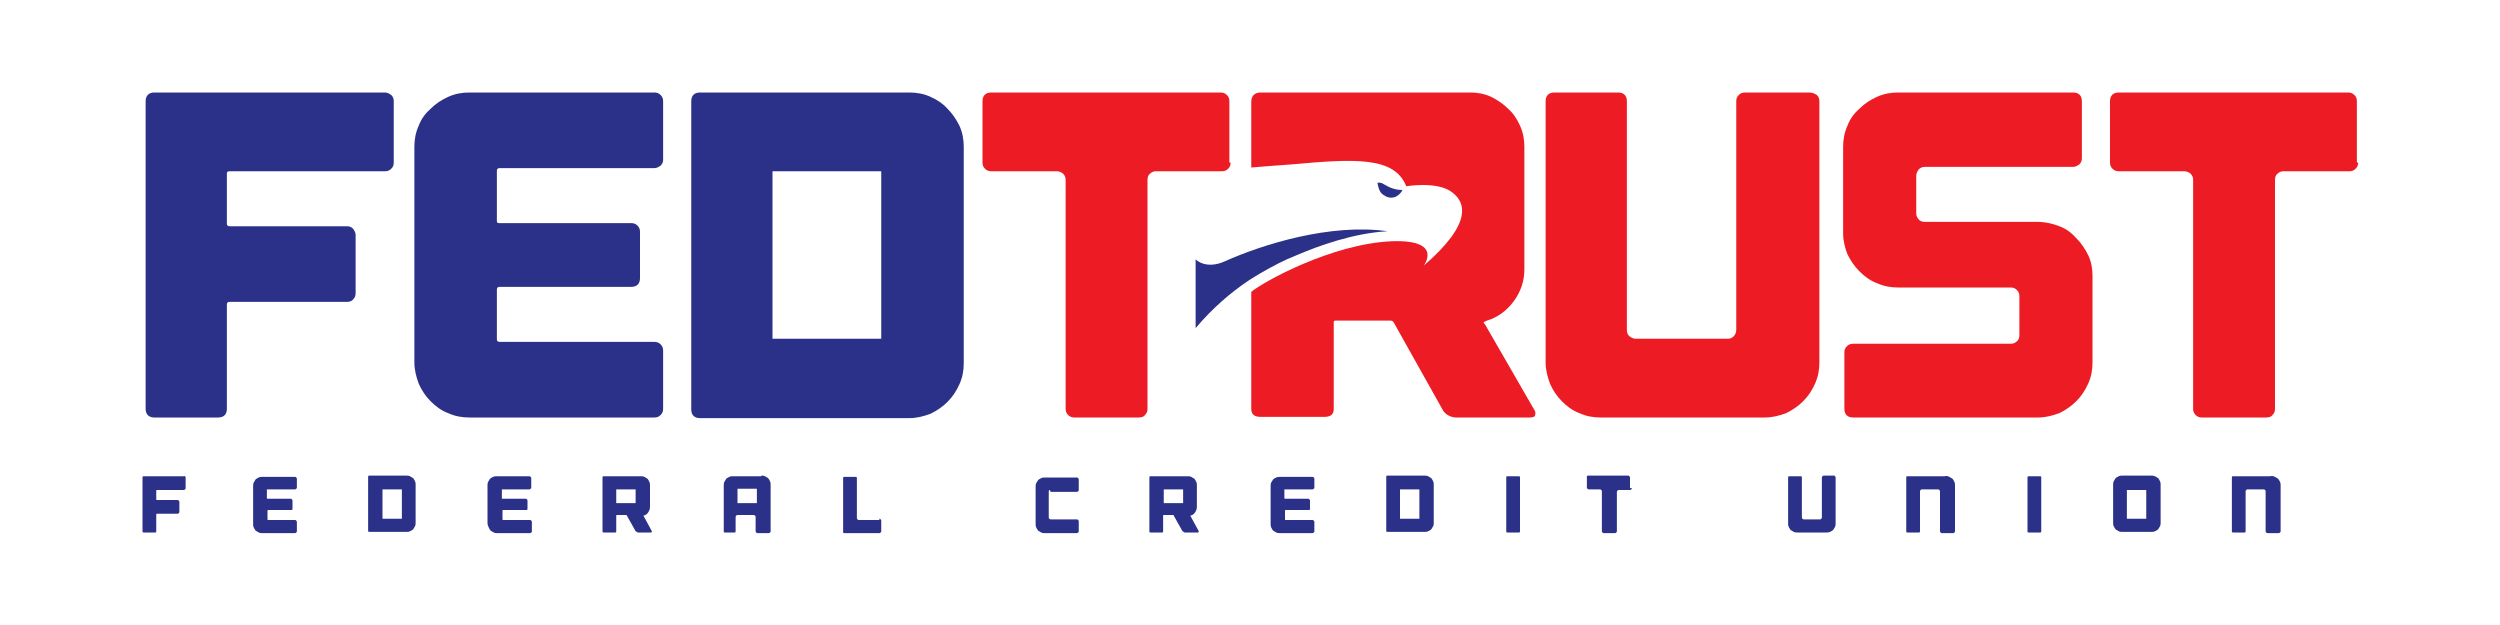 <?xml version="1.0" encoding="utf-8"?>
<!-- Generator: Adobe Illustrator 21.0.0, SVG Export Plug-In . SVG Version: 6.00 Build 0)  -->
<svg version="1.1" id="Layer_1" xmlns="http://www.w3.org/2000/svg" xmlns:xlink="http://www.w3.org/1999/xlink" x="0px" y="0px"
	 viewBox="0 0 400 100" enable-background="new 0 0 400 100" xml:space="preserve">
<g>
	<g>
		<path fill="#2B3188" d="M29.6,76.2c0,0,0.1,0.1,0.1,0.2v1.7c0,0.1,0,0.1-0.1,0.2c0,0-0.1,0.1-0.2,0.1h-4.3c0,0-0.1,0-0.1,0.1v1.4
			c0,0,0,0.1,0.1,0.1h3.3c0.1,0,0.1,0,0.2,0.1c0,0,0.1,0.1,0.1,0.2v1.6c0,0.1,0,0.1-0.1,0.2c0,0-0.1,0.1-0.2,0.1h-3.3
			c0,0-0.1,0-0.1,0.1V85c0,0.2-0.1,0.2-0.2,0.2H23c-0.2,0-0.2-0.1-0.2-0.2v-8.6c0-0.2,0.1-0.2,0.2-0.2h6.5
			C29.5,76.1,29.6,76.2,29.6,76.2z"/>
		<path fill="#2B3188" d="M42.7,78.3v1.4c0,0,0,0.1,0.1,0.1h3.7c0.1,0,0.1,0,0.2,0.1c0,0,0.1,0.1,0.1,0.2v1.3c0,0.2-0.1,0.2-0.2,0.2
			h-3.7c0,0-0.1,0-0.1,0.1v1.4c0,0,0,0.1,0.1,0.1h4.3c0.1,0,0.1,0,0.2,0.1c0,0,0.1,0.1,0.1,0.2V85c0,0.1,0,0.1-0.1,0.2
			c0,0-0.1,0.1-0.2,0.1h-5.2c-0.2,0-0.4,0-0.6-0.1c-0.2-0.1-0.3-0.2-0.5-0.3c-0.1-0.1-0.2-0.3-0.3-0.5s-0.1-0.4-0.1-0.6v-6
			c0-0.2,0-0.4,0.1-0.6c0.1-0.2,0.2-0.3,0.3-0.5c0.1-0.1,0.3-0.2,0.5-0.3c0.2-0.1,0.4-0.1,0.6-0.1h5.2c0.1,0,0.1,0,0.2,0.1
			c0,0,0.1,0.1,0.1,0.2V78c0,0.1,0,0.1-0.1,0.2c0,0-0.1,0.1-0.2,0.1L42.7,78.3C42.7,78.3,42.7,78.3,42.7,78.3z"/>
		<path fill="#2B3188" d="M65,76.1c0.2,0,0.4,0,0.6,0.1c0.2,0.1,0.3,0.2,0.5,0.3c0.1,0.1,0.2,0.3,0.3,0.5c0.1,0.2,0.1,0.4,0.1,0.6v6
			c0,0.2,0,0.4-0.1,0.6c-0.1,0.2-0.2,0.3-0.3,0.5c-0.1,0.1-0.3,0.2-0.5,0.3c-0.2,0.1-0.4,0.1-0.6,0.1h-5.9c-0.2,0-0.2-0.1-0.2-0.2
			v-8.6c0-0.2,0.1-0.2,0.2-0.2H65z M61.2,83h3.1v-4.7h-3.1V83z"/>
		<path fill="#2B3188" d="M80.3,78.3v1.4c0,0,0,0.1,0.1,0.1h3.7c0.1,0,0.1,0,0.2,0.1c0,0,0.1,0.1,0.1,0.2v1.3c0,0.2-0.1,0.2-0.2,0.2
			h-3.7c0,0-0.1,0-0.1,0.1v1.4c0,0,0,0.1,0.1,0.1h4.3c0.1,0,0.1,0,0.2,0.1c0,0,0.1,0.1,0.1,0.2V85c0,0.1,0,0.1-0.1,0.2
			c0,0-0.1,0.1-0.2,0.1h-5.2c-0.2,0-0.4,0-0.6-0.1c-0.2-0.1-0.3-0.2-0.5-0.3c-0.1-0.1-0.2-0.3-0.3-0.5S78,83.9,78,83.7v-6
			c0-0.2,0-0.4,0.1-0.6c0.1-0.2,0.2-0.3,0.3-0.5c0.1-0.1,0.3-0.2,0.5-0.3c0.2-0.1,0.4-0.1,0.6-0.1h5.2c0.1,0,0.1,0,0.2,0.1
			c0,0,0.1,0.1,0.1,0.2V78c0,0.1,0,0.1-0.1,0.2c0,0-0.1,0.1-0.2,0.1L80.3,78.3C80.3,78.3,80.3,78.3,80.3,78.3z"/>
		<path fill="#2B3188" d="M104.3,85c0,0.1,0,0.1,0,0.1c0,0-0.1,0.1-0.1,0.1h-2.1c-0.1,0-0.1,0-0.2-0.1c-0.1,0-0.1-0.1-0.2-0.1
			l-1.4-2.5c0,0,0-0.1-0.1-0.1h-1.5c0,0-0.1,0-0.1,0.1V85c0,0.2-0.1,0.2-0.2,0.2h-1.8c-0.2,0-0.2-0.1-0.2-0.2v-8.6
			c0-0.2,0.1-0.2,0.2-0.2h5.9c0.2,0,0.4,0,0.6,0.1c0.2,0.1,0.3,0.2,0.5,0.3c0.1,0.1,0.2,0.3,0.3,0.5c0.1,0.2,0.1,0.4,0.1,0.6v3.4
			c0,0.3-0.1,0.6-0.3,0.9c-0.2,0.3-0.4,0.4-0.7,0.5l0,0c-0.1,0-0.1,0,0,0.1l0,0L104.3,85z M101.7,78.3h-3.1v2.2h3.1V78.3z"/>
		<path fill="#2B3188" d="M121.8,76.1c0.2,0,0.4,0,0.6,0.1c0.2,0.1,0.3,0.2,0.5,0.3c0.1,0.1,0.2,0.3,0.3,0.5
			c0.1,0.2,0.1,0.4,0.1,0.6V85c0,0.1,0,0.1-0.1,0.2c0,0-0.1,0.1-0.2,0.1h-1.8c-0.1,0-0.1,0-0.2-0.1c0,0-0.1-0.1-0.1-0.2v-2.3
			c0-0.1,0-0.1-0.1-0.2c0,0-0.1-0.1-0.2-0.1h-2.6c-0.1,0-0.1,0-0.2,0.1c0,0-0.1,0.1-0.1,0.2V85c0,0.2-0.1,0.2-0.2,0.2H116
			c-0.2,0-0.2-0.1-0.2-0.2v-7.3c0-0.2,0-0.4,0.1-0.6c0.1-0.2,0.2-0.3,0.3-0.5c0.1-0.1,0.3-0.2,0.5-0.3c0.2-0.1,0.4-0.1,0.6-0.1
			H121.8z M121.1,80.5v-2.3H118v2.3H121.1z"/>
		<path fill="#2B3188" d="M140.7,83c0.1,0,0.1,0,0.2,0.1c0,0,0.1,0.1,0.1,0.2V85c0,0.1,0,0.1-0.1,0.2c0,0-0.1,0.1-0.2,0.1h-5.6
			c-0.2,0-0.2-0.1-0.2-0.2v-8.6c0-0.2,0.1-0.2,0.2-0.2h1.8c0.2,0,0.2,0.1,0.2,0.2v6.4c0,0.1,0,0.1,0.1,0.2c0,0,0.1,0.1,0.2,0.1
			H140.7z"/>
		<path fill="#2B3188" d="M167.9,78.4c0,0-0.1,0.1-0.1,0.2v4.2c0,0.1,0,0.1,0.1,0.2c0,0,0.1,0.1,0.2,0.1h4.2c0.1,0,0.1,0,0.2,0.1
			c0,0,0.1,0.1,0.1,0.2V85c0,0.1,0,0.1-0.1,0.2c0,0-0.1,0.1-0.2,0.1h-2.7h-2.2h-0.2c-0.2,0-0.4,0-0.6-0.1c-0.2-0.1-0.3-0.2-0.5-0.3
			c-0.1-0.1-0.2-0.3-0.3-0.5c-0.1-0.2-0.1-0.4-0.1-0.6v-0.2v-0.9v-3v-0.8v-1c0-0.2,0-0.4,0.1-0.6c0.1-0.2,0.2-0.3,0.3-0.5
			c0.1-0.1,0.3-0.2,0.5-0.3c0.2-0.1,0.4-0.1,0.6-0.1h0.2h4.9c0.1,0,0.1,0,0.2,0.1c0,0,0.1,0.1,0.1,0.2v1.7c0,0.1,0,0.1-0.1,0.2
			c0,0-0.1,0.1-0.2,0.1h-4.2C168,78.4,168,78.4,167.9,78.4z"/>
		<path fill="#2B3188" d="M191.8,85c0,0.1,0,0.1,0,0.1c0,0-0.1,0.1-0.1,0.1h-2.1c-0.1,0-0.1,0-0.2-0.1c-0.1,0-0.1-0.1-0.2-0.1
			l-1.4-2.5c0,0,0-0.1-0.1-0.1h-1.5c0,0-0.1,0-0.1,0.1V85c0,0.2-0.1,0.2-0.2,0.2h-1.8c-0.2,0-0.2-0.1-0.2-0.2v-8.6
			c0-0.2,0.1-0.2,0.2-0.2h5.9c0.2,0,0.4,0,0.6,0.1c0.2,0.1,0.3,0.2,0.5,0.3c0.1,0.1,0.2,0.3,0.3,0.5c0.1,0.2,0.1,0.4,0.1,0.6v3.4
			c0,0.3-0.1,0.6-0.3,0.9c-0.2,0.3-0.4,0.4-0.7,0.5l0,0c-0.1,0-0.1,0,0,0.1l0,0L191.8,85z M189.3,78.3h-3.1v2.2h3.1V78.3z"/>
		<path fill="#2B3188" d="M205.5,78.3v1.4c0,0,0,0.1,0.1,0.1h3.7c0.1,0,0.1,0,0.2,0.1c0,0,0.1,0.1,0.1,0.2v1.3
			c0,0.2-0.1,0.2-0.2,0.2h-3.7c0,0-0.1,0-0.1,0.1v1.4c0,0,0,0.1,0.1,0.1h4.3c0.1,0,0.1,0,0.2,0.1c0,0,0.1,0.1,0.1,0.2V85
			c0,0.1,0,0.1-0.1,0.2c0,0-0.1,0.1-0.2,0.1h-5.2c-0.2,0-0.4,0-0.6-0.1c-0.2-0.1-0.3-0.2-0.5-0.3c-0.1-0.1-0.2-0.3-0.3-0.5
			c-0.1-0.2-0.1-0.4-0.1-0.6v-6c0-0.2,0-0.4,0.1-0.6c0.1-0.2,0.2-0.3,0.3-0.5c0.1-0.1,0.3-0.2,0.5-0.3c0.2-0.1,0.4-0.1,0.6-0.1h5.2
			c0.1,0,0.1,0,0.2,0.1c0,0,0.1,0.1,0.1,0.2V78c0,0.1,0,0.1-0.1,0.2c0,0-0.1,0.1-0.2,0.1L205.5,78.3
			C205.6,78.3,205.5,78.3,205.5,78.3z"/>
		<path fill="#2B3188" d="M227.9,76.1c0.2,0,0.4,0,0.6,0.1c0.2,0.1,0.3,0.2,0.5,0.3c0.1,0.1,0.2,0.3,0.3,0.5
			c0.1,0.2,0.1,0.4,0.1,0.6v6c0,0.2,0,0.4-0.1,0.6c-0.1,0.2-0.2,0.3-0.3,0.5c-0.1,0.1-0.3,0.2-0.5,0.3c-0.2,0.1-0.4,0.1-0.6,0.1H222
			c-0.2,0-0.2-0.1-0.2-0.2v-8.6c0-0.2,0.1-0.2,0.2-0.2H227.9z M224,83h3.1v-4.7H224V83z"/>
		<path fill="#2B3188" d="M243.2,85c0,0.2-0.1,0.2-0.2,0.2h-1.8c-0.2,0-0.2-0.1-0.2-0.2v-8.6c0-0.2,0.1-0.2,0.2-0.2h1.8
			c0.2,0,0.2,0.1,0.2,0.2V85z"/>
		<path fill="#2B3188" d="M261.1,78.1c0,0.1,0,0.1-0.1,0.2c0,0-0.1,0.1-0.2,0.1H259c-0.1,0-0.1,0-0.2,0.1c0,0-0.1,0.1-0.1,0.2V85
			c0,0.1,0,0.1-0.1,0.2c0,0-0.1,0.1-0.2,0.1h-1.8c-0.1,0-0.1,0-0.2-0.1c0,0-0.1-0.1-0.1-0.2v-6.4c0-0.1,0-0.1-0.1-0.2
			c0,0-0.1-0.1-0.2-0.1h-1.8c-0.1,0-0.1,0-0.2-0.1c0,0-0.1-0.1-0.1-0.2v-1.7c0-0.2,0.1-0.2,0.2-0.2h1.8h0.5h1.8h0.5h1.8
			c0.1,0,0.1,0,0.2,0.1c0,0,0.1,0.1,0.1,0.2V78.1z"/>
		<path fill="#2B3188" d="M293.6,76.2c0,0,0.1,0.1,0.1,0.2v7.3c0,0.2,0,0.4-0.1,0.6c-0.1,0.2-0.2,0.3-0.3,0.5
			c-0.1,0.1-0.3,0.2-0.5,0.3c-0.2,0.1-0.4,0.1-0.6,0.1h-4.6c-0.2,0-0.4,0-0.6-0.1c-0.2-0.1-0.3-0.2-0.5-0.3
			c-0.1-0.1-0.2-0.3-0.3-0.5c-0.1-0.2-0.1-0.4-0.1-0.6v-7.3c0-0.2,0.1-0.2,0.2-0.2h1.8c0.2,0,0.2,0.1,0.2,0.2v6.4
			c0,0.1,0,0.1,0.1,0.2c0,0,0.1,0.1,0.2,0.1h2.6c0.1,0,0.1,0,0.2-0.1c0,0,0.1-0.1,0.1-0.2v-6.4c0-0.1,0-0.1,0.1-0.2
			c0,0,0.1-0.1,0.2-0.1h1.8C293.5,76.1,293.5,76.2,293.6,76.2z"/>
		<path fill="#2B3188" d="M311.9,76.3c0.2,0.1,0.3,0.2,0.5,0.3c0.1,0.1,0.2,0.3,0.3,0.5c0.1,0.2,0.1,0.4,0.1,0.6V85
			c0,0.1,0,0.1-0.1,0.2c0,0-0.1,0.1-0.2,0.1h-1.8c-0.1,0-0.1,0-0.2-0.1c0,0-0.1-0.1-0.1-0.2v-6.4c0-0.1,0-0.1-0.1-0.2
			c0,0-0.1-0.1-0.2-0.1h-2.6c-0.1,0-0.1,0-0.2,0.1c0,0-0.1,0.1-0.1,0.2V85c0,0.2-0.1,0.2-0.2,0.2h-1.8c-0.2,0-0.2-0.1-0.2-0.2v-8.6
			c0-0.2,0.1-0.2,0.2-0.2h5.9C311.5,76.1,311.7,76.2,311.9,76.3z"/>
		<path fill="#2B3188" d="M326.6,85c0,0.2-0.1,0.2-0.2,0.2h-1.8c-0.2,0-0.2-0.1-0.2-0.2v-8.6c0-0.2,0.1-0.2,0.2-0.2h1.8
			c0.2,0,0.2,0.1,0.2,0.2V85z"/>
		<path fill="#2B3188" d="M344.2,76.1c0.2,0,0.4,0,0.6,0.1c0.2,0.1,0.3,0.2,0.5,0.3c0.1,0.1,0.2,0.3,0.3,0.5
			c0.1,0.2,0.1,0.4,0.1,0.6v6c0,0.2,0,0.4-0.1,0.6c-0.1,0.2-0.2,0.3-0.3,0.5c-0.1,0.1-0.3,0.2-0.5,0.3c-0.2,0.1-0.4,0.1-0.6,0.1
			h-4.6c-0.2,0-0.4,0-0.6-0.1c-0.2-0.1-0.3-0.2-0.5-0.3c-0.1-0.1-0.2-0.3-0.3-0.5s-0.1-0.4-0.1-0.6v-6c0-0.2,0-0.4,0.1-0.6
			c0.1-0.2,0.2-0.3,0.3-0.5c0.1-0.1,0.3-0.2,0.5-0.3c0.2-0.1,0.4-0.1,0.6-0.1H344.2z M343.4,78.4h-3.1V83h3.1V78.4z"/>
		<path fill="#2B3188" d="M364,76.3c0.2,0.1,0.3,0.2,0.5,0.3c0.1,0.1,0.2,0.3,0.3,0.5c0.1,0.2,0.1,0.4,0.1,0.6V85
			c0,0.1,0,0.1-0.1,0.2c0,0-0.1,0.1-0.2,0.1h-1.8c-0.1,0-0.1,0-0.2-0.1c0,0-0.1-0.1-0.1-0.2v-6.4c0-0.1,0-0.1-0.1-0.2
			c0,0-0.1-0.1-0.2-0.1h-2.6c-0.1,0-0.1,0-0.2,0.1c0,0-0.1,0.1-0.1,0.2V85c0,0.2-0.1,0.2-0.2,0.2h-1.8c-0.2,0-0.2-0.1-0.2-0.2v-8.6
			c0-0.2,0.1-0.2,0.2-0.2h5.9C363.6,76.1,363.8,76.2,364,76.3z"/>
	</g>
	<path fill="#ED1C24" d="M377.3,26c0,0.4-0.1,0.7-0.4,1c-0.3,0.3-0.6,0.4-1,0.4h-10.5c-0.4,0-0.7,0.1-1,0.4c-0.3,0.2-0.4,0.6-0.4,1
		v36.6c0,0.4-0.1,0.7-0.4,1c-0.2,0.3-0.6,0.4-1,0.4h-10.3c-0.4,0-0.7-0.1-1-0.4c-0.3-0.3-0.4-0.6-0.4-1V28.8c0-0.4-0.1-0.7-0.4-1
		c-0.2-0.2-0.6-0.4-1-0.4H339c-0.4,0-0.7-0.1-1-0.4c-0.3-0.3-0.4-0.6-0.4-1v-9.8c0-0.9,0.5-1.4,1.4-1.4h10.5h2.7h10.3h2.7h10.5
		c0.4,0,0.7,0.1,1,0.4c0.3,0.3,0.4,0.6,0.4,1V26z"/>
	<path fill="#ED1C24" d="M329.5,36.2c1.1,0.4,2,1.1,2.7,1.9c0.8,0.8,1.4,1.7,1.9,2.7c0.5,1,0.7,2.2,0.7,3.3v13.9
		c0,1.2-0.2,2.3-0.7,3.4c-0.5,1.1-1.1,2-1.9,2.8c-0.8,0.8-1.7,1.4-2.7,1.9c-1.1,0.4-2.2,0.7-3.4,0.7h-29.6c-0.9,0-1.4-0.5-1.4-1.4
		v-9c0-0.4,0.1-0.7,0.4-1c0.3-0.3,0.6-0.4,1-0.4h25.2c0.4,0,0.7-0.1,1-0.4c0.3-0.2,0.4-0.6,0.4-1v-6.2c0-0.4-0.1-0.7-0.4-1
		c-0.3-0.3-0.6-0.4-1-0.4h-18c-1.2,0-2.3-0.2-3.4-0.7c-1.1-0.4-2-1.1-2.8-1.9c-0.8-0.8-1.4-1.7-1.9-2.7c-0.4-1-0.7-2.2-0.7-3.3V23.5
		c0-1.2,0.2-2.3,0.7-3.4c0.4-1.1,1.1-2,1.9-2.7c0.8-0.8,1.7-1.4,2.8-1.9c1.1-0.5,2.2-0.7,3.4-0.7h28c0.9,0,1.4,0.5,1.4,1.4v9.1
		c0,0.4-0.1,0.7-0.4,1c-0.3,0.2-0.6,0.4-1,0.4h-23.7c-0.4,0-0.7,0.1-1,0.4c-0.2,0.3-0.4,0.6-0.4,1v6c0,0.4,0.1,0.7,0.4,1
		c0.2,0.3,0.6,0.4,1,0.4h18C327.3,35.5,328.5,35.8,329.5,36.2z"/>
	<path fill="#ED1C24" d="M290.7,15.2c0.3,0.3,0.4,0.6,0.4,1v41.8c0,1.2-0.2,2.3-0.7,3.4c-0.5,1.1-1.1,2-1.9,2.8
		c-0.8,0.8-1.7,1.4-2.7,1.9c-1.1,0.4-2.2,0.7-3.4,0.7h-26.3c-1.2,0-2.3-0.2-3.4-0.7c-1.1-0.4-2-1.1-2.8-1.9
		c-0.8-0.8-1.4-1.7-1.9-2.8c-0.4-1.1-0.7-2.2-0.7-3.4V16.2c0-0.9,0.5-1.4,1.4-1.4h10.2c0.9,0,1.4,0.5,1.4,1.4v36.6
		c0,0.4,0.1,0.7,0.4,1c0.3,0.2,0.6,0.4,1,0.4h14.7c0.4,0,0.7-0.1,1-0.4c0.2-0.2,0.4-0.6,0.4-1V16.2c0-0.4,0.1-0.7,0.4-1
		c0.3-0.3,0.6-0.4,1-0.4h10.3C290,14.8,290.4,15,290.7,15.2z"/>
	<g>
		<path fill="#ED1C24" d="M245.5,65.6l-7.9-13.7l-0.1-0.1c-0.2-0.2-0.1-0.3,0.2-0.4l0.2-0.1c1.7-0.5,3.2-1.6,4.3-3.1
			c1.1-1.5,1.7-3.2,1.7-5.1V23.5c0-1.2-0.2-2.3-0.7-3.4c-0.5-1.1-1.1-2-1.9-2.7c-0.8-0.8-1.7-1.4-2.7-1.9c-1.1-0.5-2.2-0.7-3.4-0.7
			h-33.5c-0.9,0-1.5,0.5-1.5,1.5v10.5c2.6-0.2,4.8-0.4,6.5-0.5c10-0.9,16.4-1.3,18.3,3.5c0,0,4.7-0.8,7.1,0.8
			c2.4,1.6,3.7,5-4.3,11.9c0,0,3.2-4.2-5.1-3.9c-9.6,0.4-20.6,6.5-22.5,8.1v18.7c0,0.9,0.5,1.3,1.5,1.3h10.2c0.9,0,1.5-0.3,1.5-1.3
			V51.6c0-0.2,0-0.3,0.3-0.3h8.8c0.2,0,0.4,0.1,0.5,0.3l7.9,14.1c0.2,0.3,0.5,0.6,0.9,0.8c0.4,0.2,0.8,0.3,1.2,0.3h11.8
			c0.4,0,0.7-0.1,0.8-0.3C245.7,66.1,245.7,65.9,245.5,65.6z"/>
		<path fill="#2B3188" d="M196,41.8c-3.1,1.4-4.7-0.3-4.7-0.3v11c2.7-3.2,5.6-5.7,8.6-7.7c0.5-0.3,1.1-0.7,1.8-1.1
			c1.9-1.1,3.8-2.1,5.6-2.8c0,0,0,0,0,0c3.7-1.6,9.3-3.6,14.7-3.9C212.9,35.7,202,39.1,196,41.8z"/>
		<path fill="#2B3188" d="M224.4,30.4c0,0-0.8,1.7-2.5,1.1c-0.7-0.4-1.2-0.5-1.5-2.2c0,0,0-0.2,0.7,0
			C221.7,29.6,222.7,30.4,224.4,30.4z"/>
	</g>
	<path fill="#ED1C24" d="M196.9,26c0,0.4-0.1,0.7-0.4,1c-0.3,0.3-0.6,0.4-1,0.4H185c-0.4,0-0.7,0.1-1,0.4c-0.3,0.2-0.4,0.6-0.4,1
		v36.6c0,0.4-0.1,0.7-0.4,1c-0.2,0.3-0.6,0.4-1,0.4h-10.3c-0.4,0-0.7-0.1-1-0.4c-0.3-0.3-0.4-0.6-0.4-1V28.8c0-0.4-0.1-0.7-0.4-1
		c-0.2-0.2-0.6-0.4-1-0.4h-10.5c-0.4,0-0.7-0.1-1-0.4c-0.3-0.3-0.4-0.6-0.4-1v-9.8c0-0.9,0.5-1.4,1.4-1.4h10.5h2.7h10.3h2.7h10.5
		c0.4,0,0.7,0.1,1,0.4c0.3,0.3,0.4,0.6,0.4,1V26z"/>
	<path fill="#2B3188" d="M145.5,14.8c1.2,0,2.3,0.2,3.4,0.7c1.1,0.5,2,1.1,2.7,1.9c0.8,0.8,1.4,1.7,1.9,2.7c0.5,1.1,0.7,2.2,0.7,3.4
		v34.6c0,1.2-0.2,2.3-0.7,3.4c-0.5,1.1-1.1,2-1.9,2.8c-0.8,0.8-1.7,1.4-2.7,1.9c-1.1,0.4-2.2,0.7-3.4,0.7h-33.5
		c-0.9,0-1.4-0.5-1.4-1.4V16.2c0-0.9,0.5-1.4,1.4-1.4H145.5z M123.6,54.2H141V27.4h-17.4V54.2z"/>
	<path fill="#2B3188" d="M79.5,27.3v8.1c0,0.2,0.1,0.3,0.4,0.3H101c0.4,0,0.7,0.1,1,0.4c0.3,0.3,0.4,0.6,0.4,1v7.4
		c0,0.9-0.5,1.4-1.4,1.4H79.9c-0.2,0-0.4,0.1-0.4,0.4v8c0,0.2,0.1,0.4,0.4,0.4h24.8c0.4,0,0.7,0.1,1,0.4c0.3,0.3,0.4,0.6,0.4,1v9.3
		c0,0.4-0.1,0.7-0.4,1c-0.3,0.3-0.6,0.4-1,0.4H75.1c-1.2,0-2.3-0.2-3.4-0.7c-1.1-0.4-2-1.1-2.8-1.9c-0.8-0.8-1.4-1.7-1.9-2.8
		c-0.4-1.1-0.7-2.2-0.7-3.4V23.5c0-1.2,0.2-2.3,0.7-3.4c0.4-1.1,1.1-2,1.9-2.7c0.8-0.8,1.7-1.4,2.8-1.9c1.1-0.5,2.2-0.7,3.4-0.7
		h29.6c0.4,0,0.7,0.1,1,0.4c0.3,0.3,0.4,0.6,0.4,1v9.3c0,0.4-0.1,0.7-0.4,1c-0.3,0.2-0.6,0.4-1,0.4H79.9
		C79.6,26.9,79.5,27.1,79.5,27.3z"/>
	<path fill="#2B3188" d="M62.6,15.2c0.3,0.3,0.4,0.6,0.4,1V26c0,0.4-0.1,0.7-0.4,1c-0.3,0.3-0.6,0.4-1,0.4H36.7
		c-0.2,0-0.4,0.1-0.4,0.3v8.1c0,0.2,0.1,0.4,0.4,0.4h18.8c0.4,0,0.7,0.1,1,0.4c0.2,0.3,0.4,0.6,0.4,1v9.3c0,0.4-0.1,0.7-0.4,1
		c-0.2,0.3-0.6,0.4-1,0.4H36.7c-0.2,0-0.4,0.1-0.4,0.4v16.7c0,0.9-0.5,1.4-1.4,1.4H24.7c-0.9,0-1.4-0.5-1.4-1.4V16.2
		c0-0.9,0.5-1.4,1.4-1.4h36.9C62,14.8,62.3,15,62.6,15.2z"/>
</g>
</svg>
